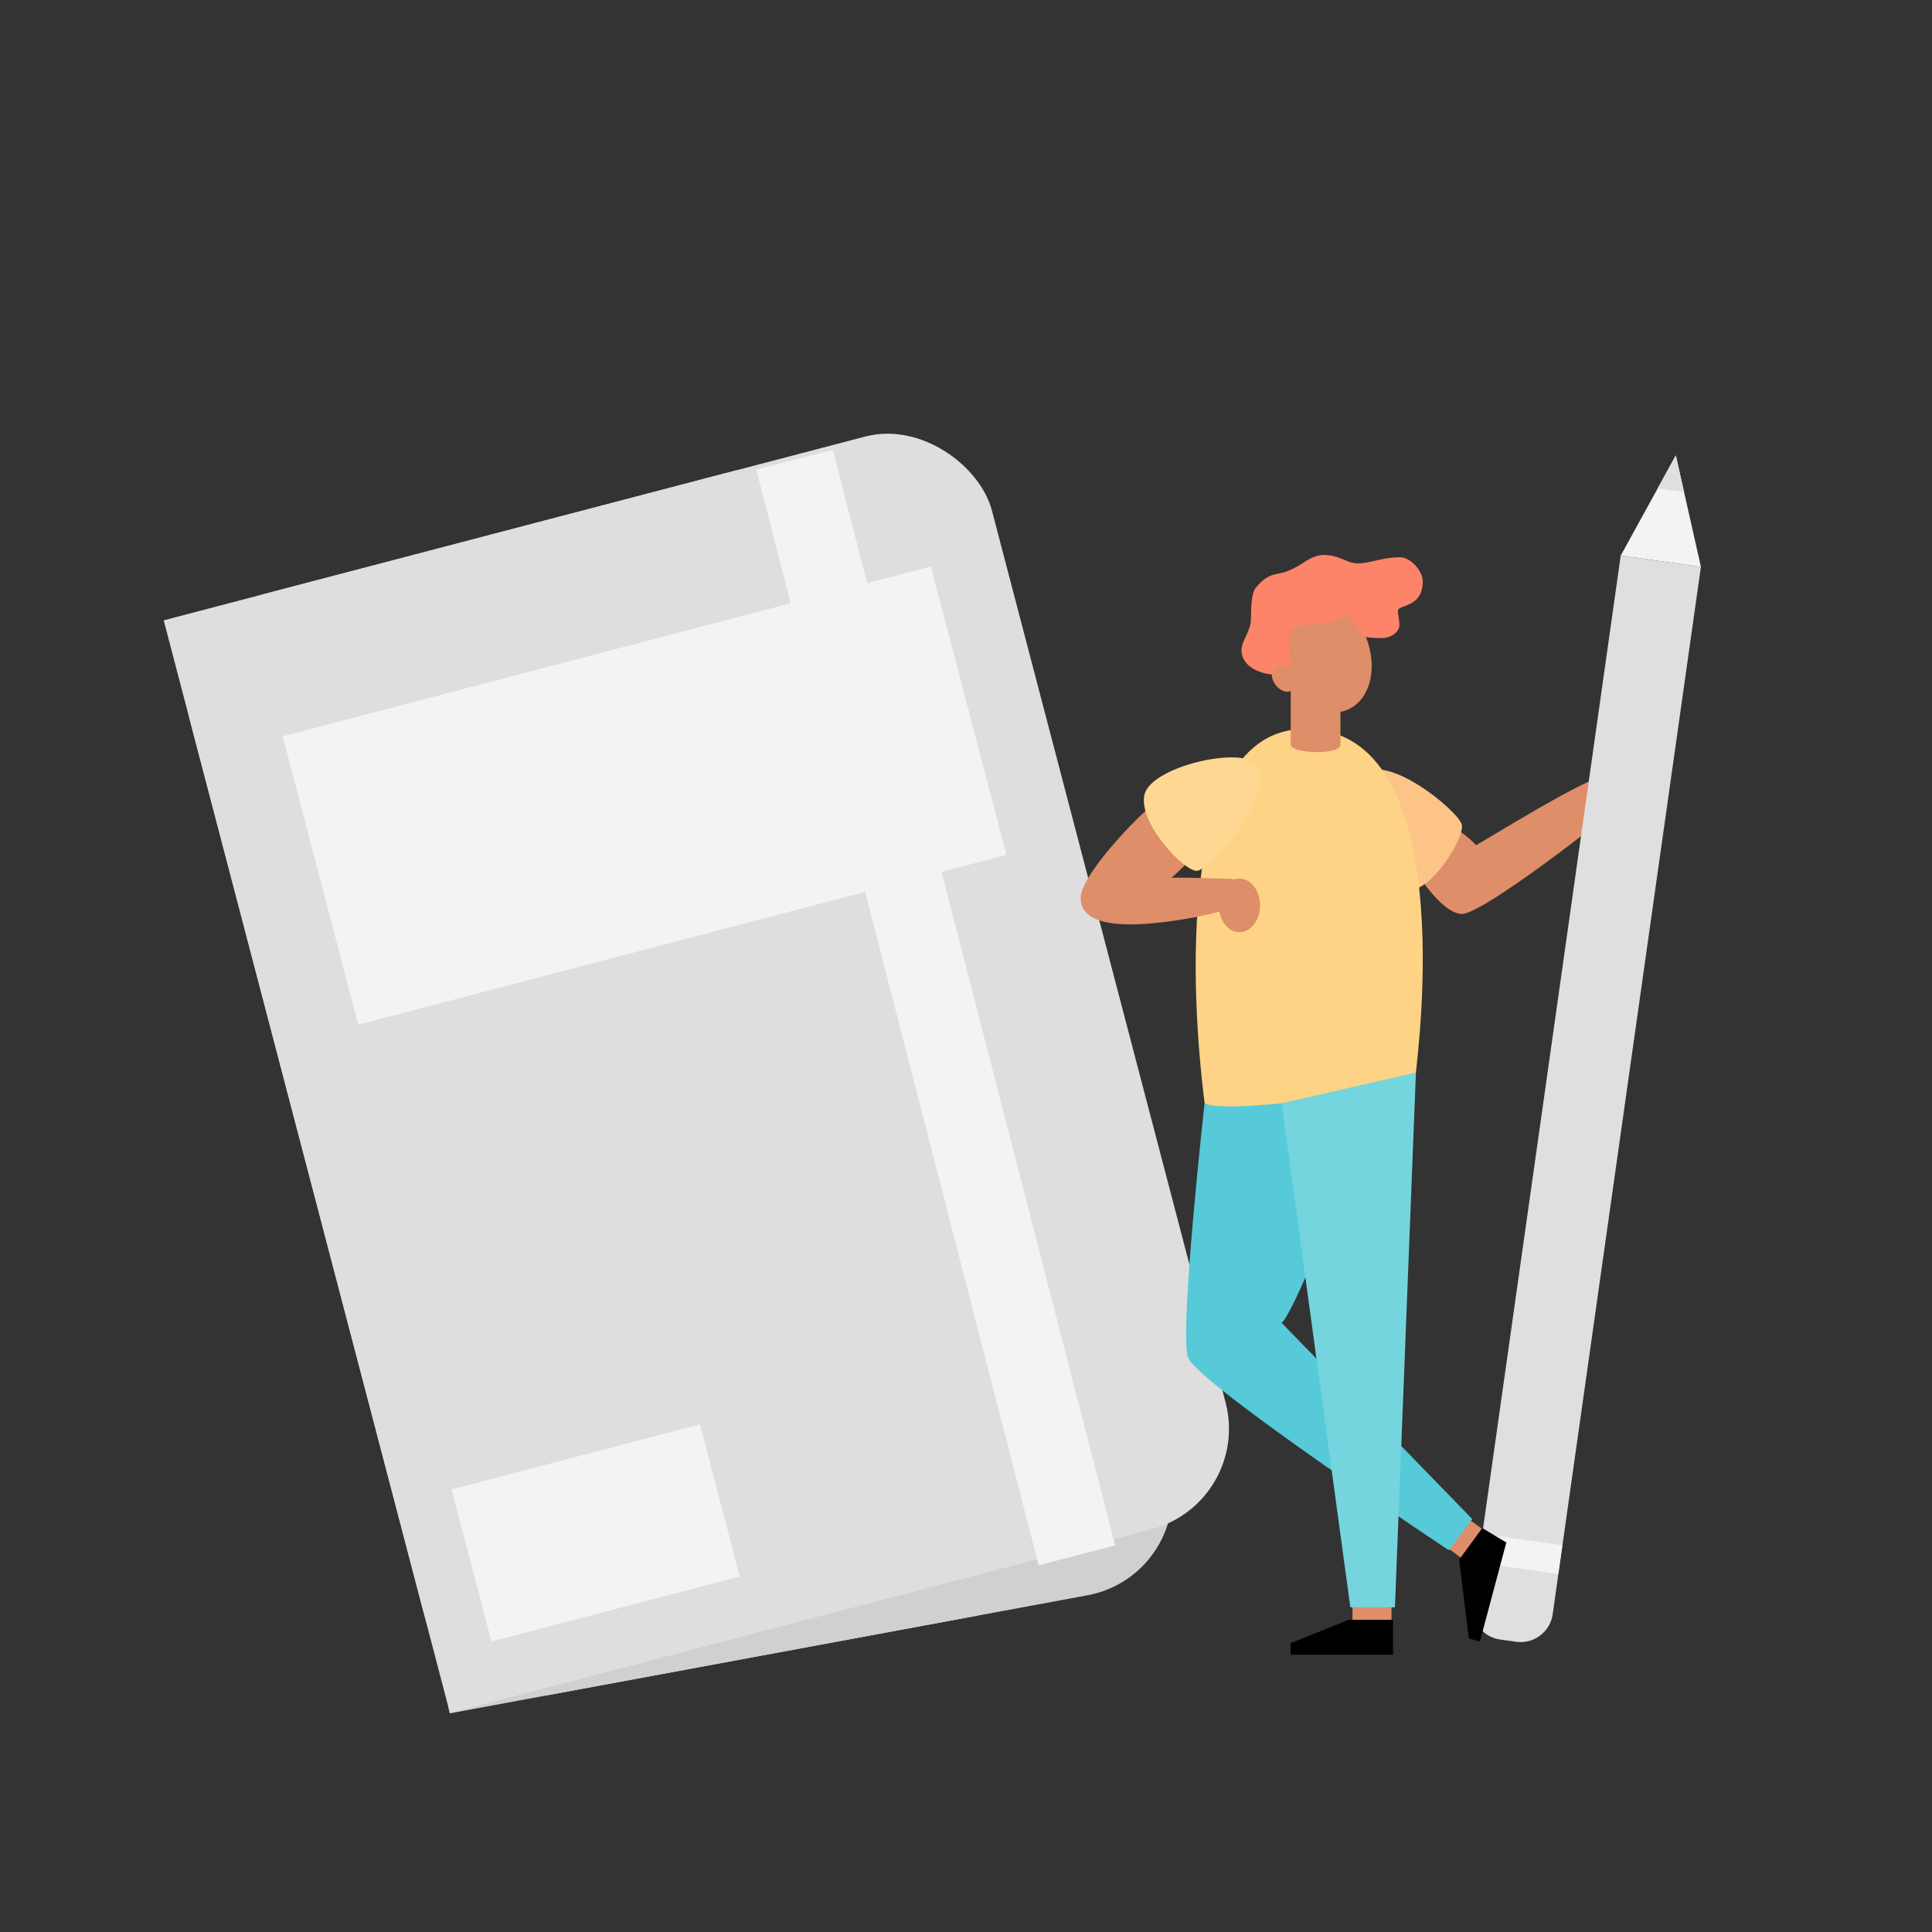 <svg id="Vector" xmlns="http://www.w3.org/2000/svg" viewBox="0 0 1200 1200"><rect x="0" y="0" width="1200" height="1200" fill="#333333" stroke="none"/><defs><style>.cls-1{fill:#d0d0d0;}.cls-2{fill:#dedede;}.cls-3{fill:#f3f3f3;}.cls-4{fill:#de8e68;}.cls-5{fill:#dfdfdf;}.cls-6{fill:#56cad8;}.cls-7{fill:#fcc486;}.cls-8{fill:#fed385;}.cls-9{fill:#fd8369;}.cls-10{fill:#fed892;}.cls-11{fill:#74d5de;}</style></defs><title>Artboard 1</title><rect class="cls-1" x="211.6" y="325.89" width="467.4" height="701.58" rx="64.48" ry="64.48" transform="translate(-115.81 92.43) rotate(-10.49)"/><rect class="cls-1" x="212.72" y="338.05" width="333.83" height="701.58" transform="translate(-119.12 80.67) rotate(-10.49)"/><rect class="cls-2" x="182.21" y="308.56" width="514.9" height="701.58" rx="64.48" ry="64.48" transform="translate(-152.77 132.98) rotate(-14.68)"/><rect class="cls-2" x="184.61" y="327.21" width="367.75" height="701.58" transform="translate(-159.83 115.55) rotate(-14.68)"/><rect class="cls-3" x="557.32" y="271.31" width="49" height="701.58" transform="matrix(0.97, -0.25, 0.25, 0.97, -138.69, 167.8)"/><rect class="cls-3" x="192.37" y="401.62" width="416.01" height="185" transform="translate(-112.17 117.63) rotate(-14.68)"/><rect class="cls-3" x="192.37" y="401.62" width="416.01" height="185" transform="translate(-112.17 117.63) rotate(-14.68)"/><rect class="cls-3" x="290.31" y="903.27" width="159.46" height="97.65" transform="translate(-229.25 124.89) rotate(-14.68)"/><path class="cls-4" d="M901,512.69c3.7,1.68,12.45,8.4,15.81,12.27,3.87-1.85,70.12-43.21,79.71-42.71s4.54,19.5,4.54,21.35-79.91,64.07-92.93,64.07-30.33-28.25-30.33-29.93S901,512.69,901,512.69Z"/><path class="cls-5" d="M1036.5,349.28l-9.84-1.4-20-2.83-2.83,20-84,593.6-5.22,36.88a20.18,20.18,0,0,0,17.15,22.8l9.85,1.4a20.18,20.18,0,0,0,22.8-17.16l5.22-36.87,84-593.6,2.83-20Z"/><polygon class="cls-3" points="1040.88 282.86 1006.68 345.05 1056.48 352.1 1040.88 282.86"/><polygon class="cls-5" points="1046.02 305.68 1040.88 282.86 1029.61 303.35 1046.02 305.68"/><rect class="cls-3" x="919.17" y="956.07" width="50.3" height="18.06" transform="translate(144.56 -122.81) rotate(8.06)"/><rect class="cls-4" x="840.05" y="995.14" width="24.24" height="14.61"/><rect class="cls-4" x="898.97" y="948.42" width="22.22" height="14.61" transform="translate(-398.97 1123.14) rotate(-53.69)"/><path class="cls-6" d="M748.2,685s-15.85,142.2-10.31,158.12,162,119.76,162,119.76l14.54-19.38L796.06,821.65c5.87-4.5,28.92-60.91,29.51-65.76s-17.07-80-17.07-80Z"/><path class="cls-7" d="M844.71,483.16c12.62-19.48,62,20.9,63.32,29.36s-18.88,41.77-34.75,40.93S837.36,494.5,844.71,483.16Z"/><path class="cls-8" d="M810.59,452.79c96.24,0,70.34,197.48,68.87,213.37C872.1,678.81,755.24,692.7,748.2,685,745.26,662.92,719.65,452.79,810.59,452.79Z"/><path class="cls-4" d="M801.68,462.5c0,5.58,30.9,6.77,30.9,0V424.55h-30.9Z"/><ellipse class="cls-4" cx="821.82" cy="408.31" rx="27.68" ry="37.2" transform="matrix(0.93, -0.37, 0.37, 0.93, -92.56, 330.73)"/><ellipse class="cls-4" cx="797.11" cy="421.56" rx="6.2" ry="8.88" transform="translate(-96.4 542.95) rotate(-35.61)"/><path class="cls-9" d="M771.13,403.75c0-5.16,4.81-10.83,5.72-17.31.47-3.28-.55-16.94,3.28-21.56,8-9.57,12.66-7.61,18.75-9.84,10.61-3.88,14.67-10.31,23.43-10.31,10,0,14,5.16,21.09,5.16,8.14,0,14.82-3.75,26.25-3.75,6.09,0,14.05,8,14.05,15,0,16.62-15.46,14.24-15.46,18.28,0,2.81.94,5,.94,8.91,0,5-6.56,8-10.31,8-11.42,0-12.94-1.39-12.94-1.39a53.56,53.56,0,0,0-8.6-12.44c-.46-.48-7.88,4.76-20,5.17-9.93.33-16.93,2.25-16.93,6.87,0,3.27,1.2,13,1.13,15.7s-1,4.5-1.65,4.5-1-.88-4.77-.88c-4.09,0-4.41,5-5.11,5C785.9,418.83,771.13,415.5,771.13,403.75Z"/><path class="cls-4" d="M769.83,545.68a9.92,9.92,0,0,0-3.71.72,1.31,1.31,0,0,0-1-.53c-3.27,0-34.25-1.15-37.52-.58,5.39-4.61,16.74-16.55,16.74-16.55l-25.6-30.6c-5.77,2.12-47.53,44.27-47.53,59.66,0,14.25,18.09,16.36,31.18,16.36,16.21,0,41.45-4.08,55-8,1.32,7.36,6.39,12.85,12.45,12.85,7.07,0,12.8-7.45,12.8-16.64S776.9,545.68,769.83,545.68Z"/><path class="cls-10" d="M779.13,474.15c16,17.74-27.92,66.75-35.86,66.75s-35.58-28.77-32.57-46.64S769.78,463.81,779.13,474.15Z"/><polyline class="cls-11" points="879.46 666.16 866.42 998.33 838.73 998.33 796.06 685.26"/><polygon points="865.21 1006.07 865.21 1027.76 801.62 1027.76 801.62 1020.63 837.76 1006.07 865.21 1006.07"/><polygon points="920.67 949.08 935.6 958.09 919.2 1019.53 912.31 1017.69 906.29 968.72 920.67 949.08"/></svg>